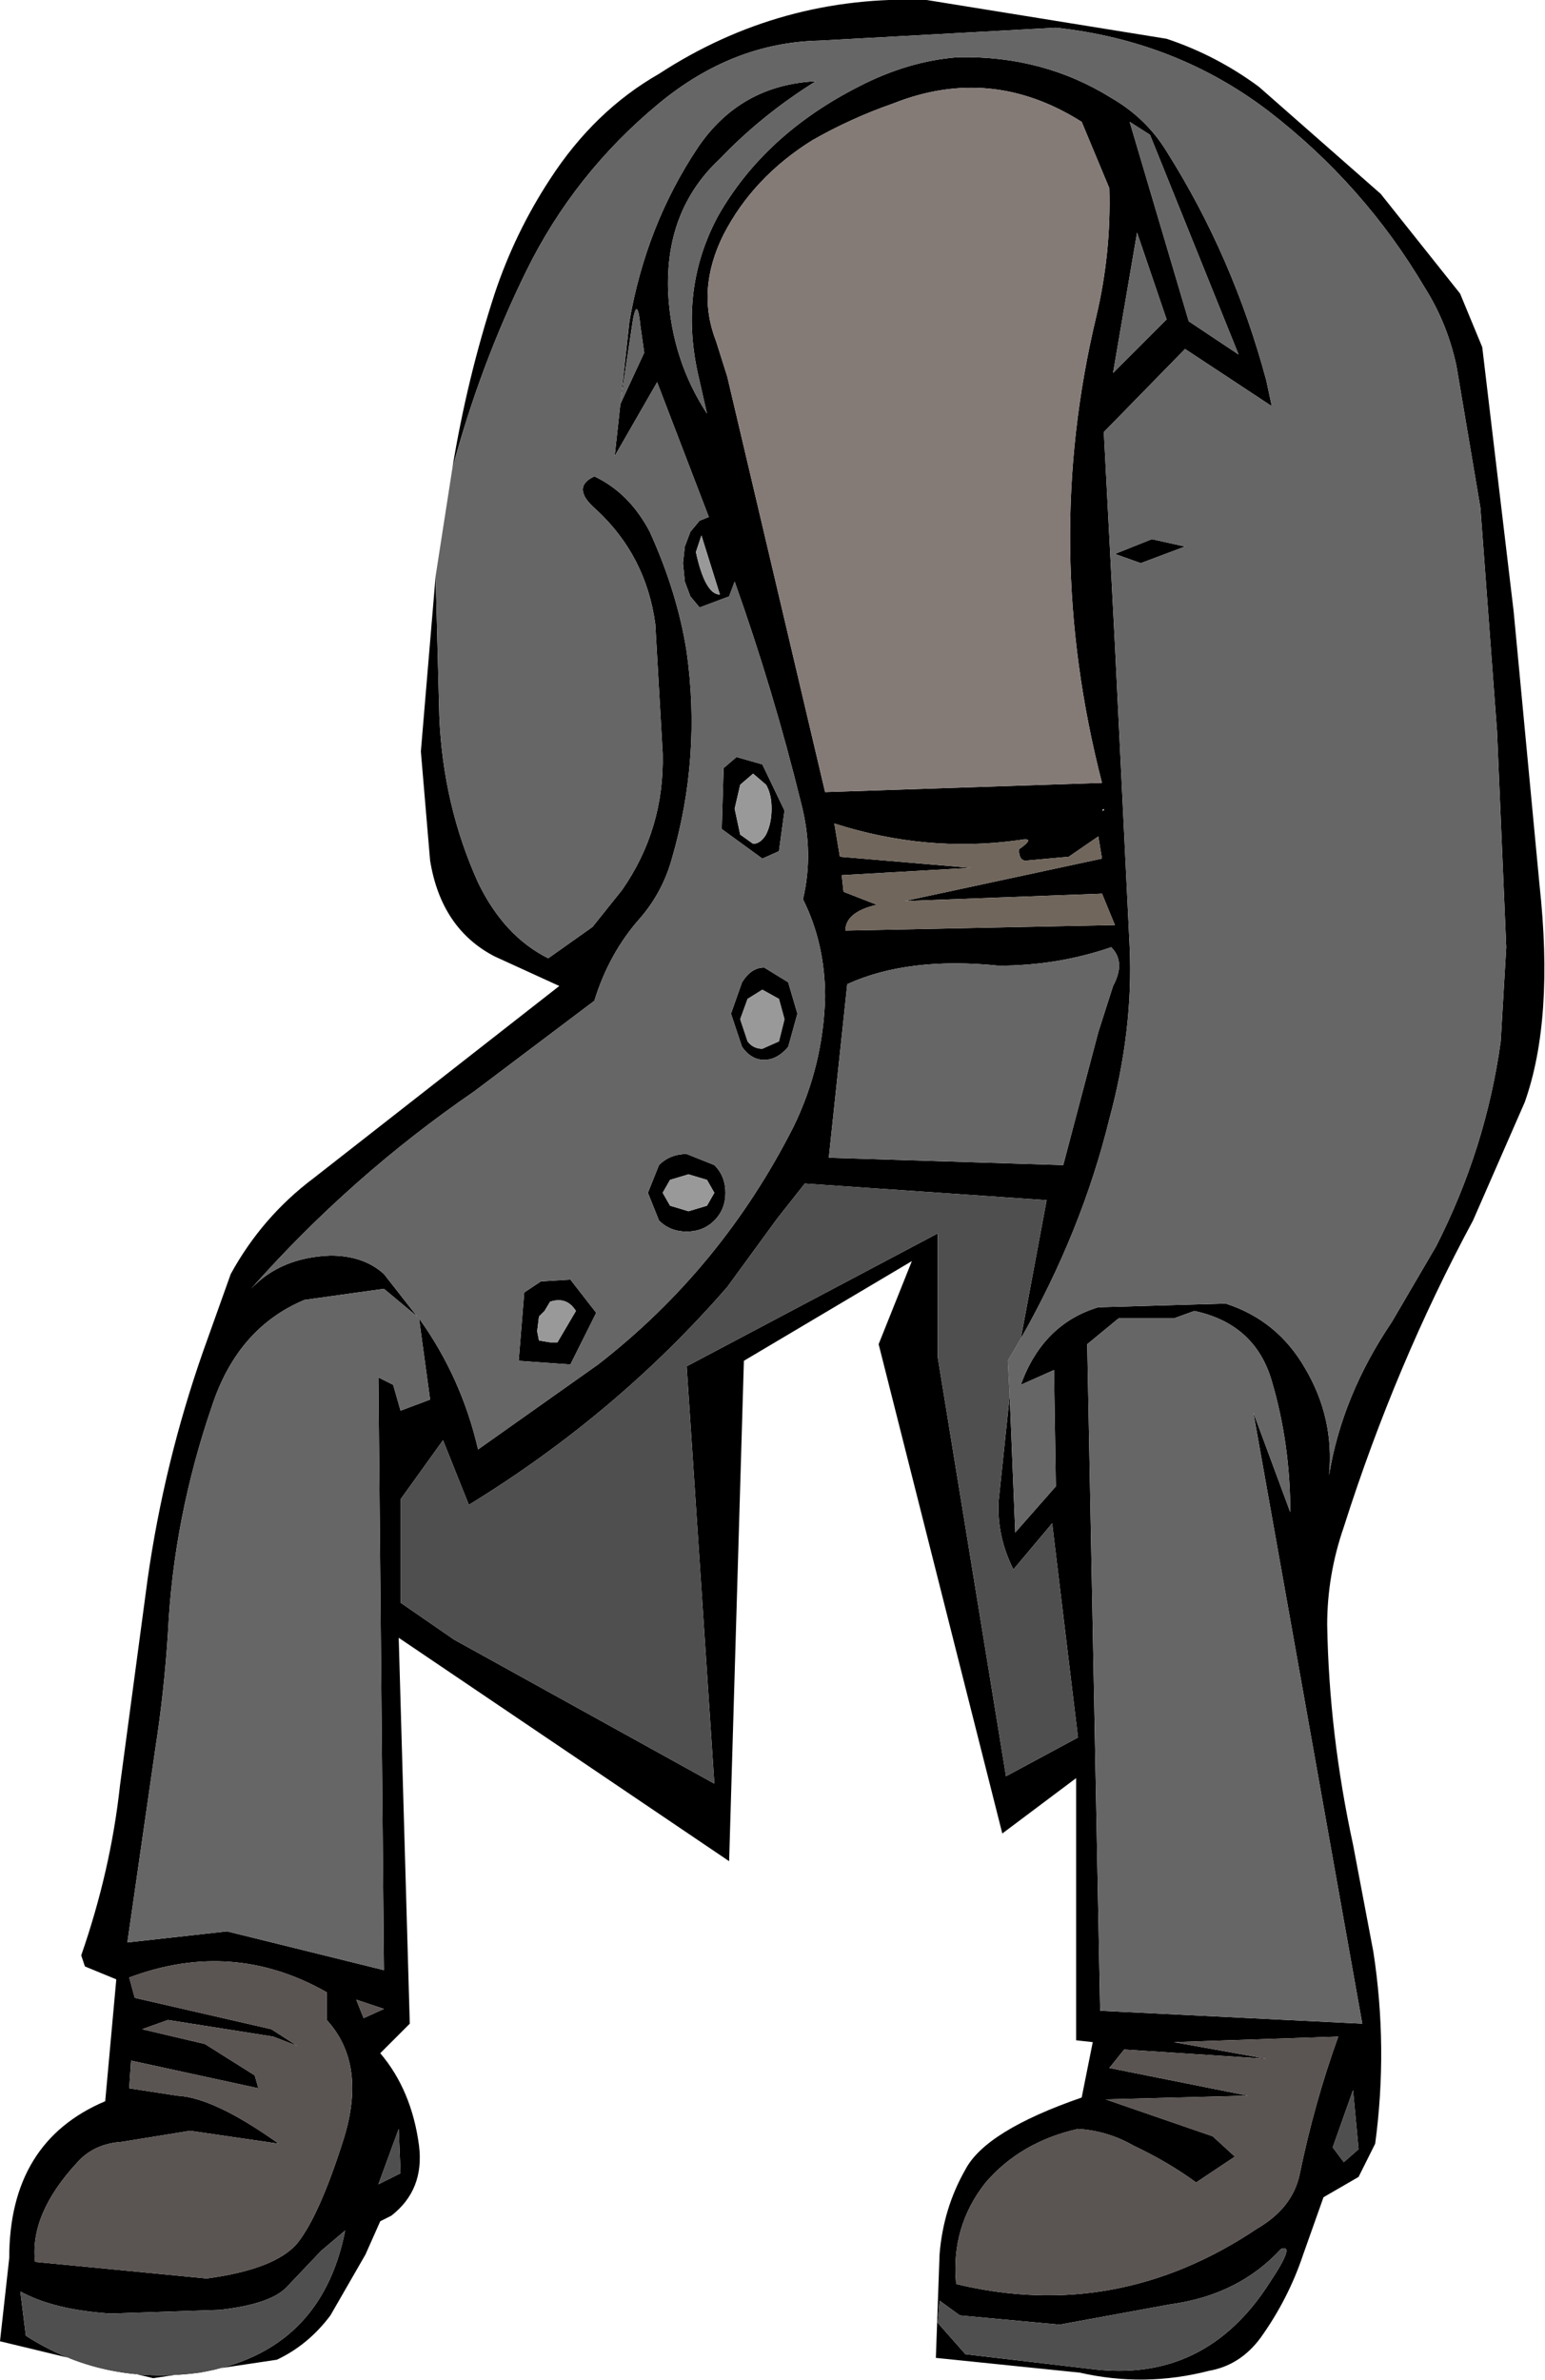 <?xml version="1.0" encoding="UTF-8" standalone="no"?>
<svg xmlns:xlink="http://www.w3.org/1999/xlink" height="64.45px" width="41.85px" xmlns="http://www.w3.org/2000/svg">
  <g transform="matrix(1.0, 0.0, 0.0, 1.0, 20.9, 32.2)">
    <path d="M9.15 -27.1 L8.4 -28.9 Q5.95 -30.45 3.3 -29.4 2.15 -29.0 1.1 -28.4 -0.5 -27.4 -1.3 -25.85 -2.05 -24.35 -1.5 -22.95 L-1.2 -22.0 1.45 -10.75 8.95 -11.0 Q7.3 -17.4 8.8 -23.65 9.2 -25.35 9.15 -27.1 M6.45 5.6 L6.6 9.3 7.7 8.05 7.65 4.9 6.75 5.3 Q7.35 3.65 8.85 3.2 L12.3 3.1 Q13.7 3.55 14.45 4.85 15.25 6.2 15.1 7.75 15.45 5.6 16.8 3.6 L18.0 1.55 Q19.35 -1.1 19.75 -4.0 L19.9 -6.55 19.65 -12.4 19.2 -18.45 18.55 -22.3 Q18.3 -23.45 17.7 -24.4 16.05 -27.2 13.45 -29.2 10.95 -31.1 7.7 -31.45 L1.3 -31.1 Q-1.05 -31.05 -3.05 -29.4 -5.35 -27.5 -6.65 -24.85 -7.9 -22.3 -8.65 -19.5 -8.25 -21.95 -7.5 -24.25 -6.95 -25.9 -6.0 -27.35 -4.8 -29.2 -3.05 -30.2 0.25 -32.35 4.2 -32.2 L10.7 -31.15 Q12.05 -30.7 13.2 -29.85 L16.5 -26.95 18.65 -24.25 19.25 -22.8 20.1 -15.65 20.8 -8.25 Q21.2 -4.6 20.4 -2.35 L19.0 0.85 Q16.9 4.75 15.5 9.15 15.05 10.45 15.05 11.8 15.1 14.75 15.75 17.75 L16.3 20.65 Q16.7 23.25 16.35 25.85 L15.9 26.75 14.95 27.3 14.4 28.85 Q14.0 30.05 13.25 31.1 12.7 31.85 11.85 32.0 10.1 32.45 8.35 32.05 L4.45 31.65 4.55 28.85 Q4.65 27.6 5.25 26.55 5.8 25.5 8.4 24.6 L8.7 23.1 8.25 23.05 8.25 15.95 6.25 17.45 2.9 4.2 3.8 1.95 -0.75 4.65 -1.15 18.2 -10.1 12.15 -9.8 22.6 -10.6 23.4 Q-9.75 24.4 -9.55 25.9 -9.4 27.1 -10.3 27.8 L-10.6 27.95 -11.0 28.85 -11.95 30.5 Q-12.55 31.3 -13.4 31.7 L-16.75 32.2 -20.9 31.2 -20.65 28.95 Q-20.65 25.8 -18.05 24.7 L-17.75 21.4 -18.6 21.05 -18.7 20.75 Q-17.9 18.45 -17.65 16.15 L-16.9 10.55 Q-16.45 7.4 -15.4 4.4 L-14.65 2.3 Q-13.8 0.75 -12.4 -0.3 L-5.75 -5.5 -7.5 -6.3 Q-8.95 -7.05 -9.25 -8.9 L-9.5 -11.85 -9.1 -16.6 -9.0 -12.8 Q-8.9 -10.4 -7.95 -8.3 -7.25 -6.85 -6.05 -6.25 L-4.85 -7.1 -4.05 -8.1 Q-2.9 -9.75 -2.95 -11.8 L-3.15 -15.3 Q-3.4 -17.15 -4.75 -18.4 -5.45 -19.0 -4.8 -19.3 -3.85 -18.85 -3.3 -17.8 -2.55 -16.15 -2.3 -14.55 -1.9 -11.7 -2.7 -8.95 -2.95 -8.05 -3.55 -7.35 -4.4 -6.4 -4.8 -5.1 L-8.05 -2.65 Q-11.4 -0.35 -14.1 2.7 -13.3 1.85 -11.95 1.8 -11.05 1.8 -10.5 2.3 L-9.6 3.45 -10.5 2.7 -12.65 3.0 Q-14.45 3.75 -15.15 5.85 -16.2 8.9 -16.35 12.0 -16.45 13.6 -16.7 15.2 L-17.45 20.4 -14.75 20.1 -10.5 21.15 -10.65 5.1 -10.25 5.3 -10.05 6.0 -9.25 5.7 -9.55 3.5 Q-8.4 5.1 -7.95 7.05 L-4.7 4.75 Q-1.35 2.15 0.6 -1.7 1.4 -3.35 1.45 -5.2 1.45 -6.65 0.85 -7.85 1.15 -9.1 0.8 -10.45 0.05 -13.5 -1.0 -16.45 L-1.15 -16.05 -1.95 -15.75 -2.2 -16.05 -2.35 -16.45 -2.4 -16.95 -2.35 -17.4 -2.2 -17.8 -1.95 -18.1 -1.7 -18.2 -3.1 -21.85 -4.25 -19.85 -3.85 -23.5 Q-3.4 -26.1 -2.0 -28.2 -0.85 -29.9 1.2 -30.0 -0.25 -29.1 -1.4 -27.9 -2.9 -26.5 -2.8 -24.25 -2.7 -22.45 -1.75 -21.0 L-2.0 -22.1 Q-2.5 -24.4 -1.45 -26.35 -0.2 -28.55 2.35 -29.85 3.7 -30.55 5.05 -30.65 7.35 -30.7 9.2 -29.55 10.15 -29.0 10.7 -28.1 12.5 -25.25 13.4 -21.9 L13.55 -21.2 11.2 -22.75 9.0 -20.5 9.3 -14.75 9.7 -6.55 Q9.8 -4.3 9.15 -1.9 8.4 1.15 6.75 4.05 L7.45 0.3 0.9 -0.15 0.15 0.8 -1.2 2.65 Q-4.2 6.1 -8.2 8.55 L-8.9 6.8 -10.05 8.4 -10.05 11.2 -8.6 12.2 -1.55 16.1 -2.3 4.8 4.5 1.2 4.5 4.55 6.35 15.9 8.3 14.85 7.6 9.05 6.55 10.3 Q6.1 9.4 6.15 8.45 L6.45 5.6 M10.25 -28.55 L9.7 -28.9 11.3 -23.5 12.65 -22.6 10.25 -28.55 M9.3 -17.2 L10.3 -17.6 11.2 -17.4 10.0 -16.95 9.3 -17.2 M10.7 -23.55 L9.9 -25.9 9.25 -22.1 10.7 -23.55 M9.0 -10.25 L9.0 -10.3 8.95 -10.25 9.0 -10.25 M6.7 -9.2 Q7.2 -9.55 6.7 -9.45 4.2 -9.1 1.7 -9.9 L1.85 -9.0 5.4 -8.7 1.9 -8.5 1.95 -8.05 2.85 -7.7 Q2.0 -7.5 2.0 -7.0 L9.3 -7.15 8.95 -8.0 3.6 -7.8 8.95 -8.95 8.85 -9.55 8.05 -9.0 6.95 -8.9 Q6.7 -8.85 6.7 -9.2 M11.45 3.3 L10.9 3.5 9.4 3.5 8.55 4.2 8.9 22.25 16.0 22.6 13.05 6.05 14.05 8.75 Q14.05 6.9 13.55 5.2 13.1 3.65 11.45 3.3 M9.2 -6.55 Q7.75 -6.05 6.15 -6.05 3.7 -6.3 2.05 -5.55 L1.55 -0.85 7.9 -0.65 8.85 -4.25 9.25 -5.5 Q9.6 -6.15 9.2 -6.55 M11.95 25.65 L12.55 26.2 11.5 26.9 Q10.75 26.35 9.8 25.9 9.1 25.5 8.3 25.45 6.75 25.8 5.8 26.9 4.85 28.1 5.0 29.65 9.35 30.7 13.15 28.15 14.1 27.6 14.3 26.7 14.7 24.75 15.35 22.95 L10.9 23.1 13.4 23.55 9.55 23.3 9.15 23.8 12.9 24.55 9.05 24.65 11.95 25.65 M15.5 26.35 L15.9 26.0 15.75 24.4 15.2 25.95 15.5 26.35 M5.25 31.55 L8.65 31.95 Q11.75 32.35 13.5 29.6 14.2 28.55 13.8 28.7 12.65 29.95 10.8 30.2 L7.8 30.75 5.1 30.5 4.55 30.1 4.5 30.7 5.25 31.55 M-3.55 -23.35 Q-3.65 -24.35 -3.8 -23.25 L-4.1 -21.25 -3.45 -22.65 -3.55 -23.35 M-0.5 -11.25 L-0.85 -10.95 -1.0 -10.3 -0.85 -9.6 -0.5 -9.35 Q-0.3 -9.35 -0.15 -9.6 0.0 -9.9 0.0 -10.3 0.0 -10.7 -0.15 -10.95 L-0.5 -11.25 M-1.9 -17.7 L-2.05 -17.25 Q-1.8 -16.1 -1.4 -16.1 L-1.9 -17.7 M0.45 -5.6 L0.7 -4.75 0.45 -3.85 Q0.15 -3.5 -0.2 -3.5 -0.55 -3.5 -0.8 -3.85 L-1.1 -4.75 -0.8 -5.6 Q-0.55 -6.0 -0.2 -6.0 L0.45 -5.6 M0.2 -9.15 L-0.25 -8.95 -1.35 -9.75 -1.3 -11.4 -0.95 -11.7 -0.25 -11.5 0.35 -10.25 0.2 -9.15 M-6.3 4.1 L-6.0 4.15 -5.8 4.15 -5.3 3.3 Q-5.55 2.9 -6.0 3.05 L-6.15 3.3 -6.3 3.45 -6.35 3.85 -6.3 4.1 M-0.65 -5.15 L-0.85 -4.6 -0.65 -4.0 Q-0.5 -3.8 -0.25 -3.8 L0.2 -4.0 0.35 -4.6 0.2 -5.15 -0.25 -5.4 -0.65 -5.15 M-6.7 2.8 L-6.25 2.5 -5.45 2.45 -4.75 3.35 -5.45 4.75 -6.85 4.65 -6.7 2.8 M-1.55 0.1 L-1.75 -0.25 -2.25 -0.4 -2.75 -0.25 -2.95 0.1 -2.75 0.45 -2.25 0.6 -1.75 0.45 -1.55 0.1 M-1.55 -0.65 Q-1.25 -0.35 -1.25 0.1 -1.25 0.55 -1.55 0.85 -1.85 1.15 -2.3 1.15 -2.75 1.15 -3.05 0.85 L-3.35 0.1 -3.05 -0.65 Q-2.75 -0.95 -2.3 -0.95 L-1.55 -0.65 M-11.25 21.95 L-11.05 22.45 -10.5 22.2 -11.25 21.95 M-12.85 23.2 L-13.5 22.95 -16.35 22.5 -17.05 22.75 -15.35 23.15 -14.0 24.0 -13.9 24.35 -17.35 23.6 -17.4 24.35 -16.1 24.55 Q-15.1 24.6 -13.35 25.85 L-15.75 25.5 -17.6 25.8 Q-18.35 25.85 -18.8 26.35 -20.1 27.75 -19.95 29.05 L-15.3 29.5 Q-13.45 29.25 -12.85 28.55 -12.25 27.8 -11.6 25.75 -10.95 23.7 -12.05 22.5 L-12.05 21.75 Q-14.6 20.3 -17.4 21.35 L-17.25 21.9 -13.55 22.75 -12.85 23.2 M-11.55 28.2 L-12.2 28.75 -13.15 29.75 Q-13.6 30.2 -14.95 30.35 L-17.9 30.45 Q-19.45 30.35 -20.35 29.85 L-20.2 31.05 Q-18.1 32.4 -15.5 32.05 -12.2 31.5 -11.55 28.2 M-10.65 26.95 L-10.05 26.65 -10.1 25.45 -10.65 26.95" fill="#000000" fill-rule="evenodd" stroke="none"/>
    <path d="M9.15 -27.1 Q9.2 -25.35 8.8 -23.65 7.3 -17.4 8.95 -11.0 L1.45 -10.75 -1.2 -22.0 -1.5 -22.95 Q-2.05 -24.35 -1.3 -25.85 -0.5 -27.4 1.1 -28.4 2.15 -29.0 3.3 -29.4 5.95 -30.45 8.4 -28.9 L9.15 -27.1" fill="#847b77" fill-rule="evenodd" stroke="none"/>
    <path d="M10.25 -28.55 L12.65 -22.6 11.3 -23.5 9.7 -28.9 10.25 -28.55 M-8.65 -19.5 Q-7.9 -22.3 -6.65 -24.85 -5.35 -27.5 -3.05 -29.4 -1.05 -31.05 1.3 -31.1 L7.7 -31.45 Q10.95 -31.1 13.45 -29.2 16.05 -27.2 17.7 -24.4 18.3 -23.45 18.55 -22.3 L19.2 -18.45 19.65 -12.4 19.9 -6.55 19.75 -4.0 Q19.35 -1.1 18.0 1.55 L16.8 3.6 Q15.45 5.6 15.1 7.75 15.25 6.2 14.45 4.85 13.7 3.55 12.3 3.1 L8.85 3.2 Q7.35 3.65 6.75 5.3 L7.65 4.9 7.7 8.05 6.6 9.3 6.45 5.6 6.4 4.65 6.75 4.05 Q8.4 1.15 9.15 -1.9 9.8 -4.3 9.7 -6.55 L9.3 -14.75 9.0 -20.5 11.2 -22.75 13.55 -21.2 13.4 -21.9 Q12.5 -25.25 10.7 -28.1 10.15 -29.0 9.2 -29.55 7.35 -30.7 5.05 -30.65 3.7 -30.55 2.35 -29.85 -0.2 -28.55 -1.45 -26.35 -2.5 -24.4 -2.0 -22.1 L-1.75 -21.0 Q-2.7 -22.45 -2.8 -24.25 -2.9 -26.5 -1.4 -27.9 -0.25 -29.1 1.2 -30.0 -0.85 -29.9 -2.0 -28.2 -3.4 -26.1 -3.85 -23.5 L-4.25 -19.85 -3.1 -21.85 -1.7 -18.2 -1.95 -18.1 -2.2 -17.8 -2.35 -17.4 -2.4 -16.95 -2.35 -16.45 -2.2 -16.05 -1.95 -15.75 -1.15 -16.05 -1.0 -16.45 Q0.05 -13.5 0.8 -10.45 1.15 -9.1 0.85 -7.85 1.45 -6.65 1.45 -5.2 1.4 -3.35 0.6 -1.7 -1.35 2.15 -4.7 4.75 L-7.95 7.05 Q-8.4 5.1 -9.55 3.5 L-9.25 5.7 -10.05 6.0 -10.25 5.3 -10.65 5.1 -10.5 21.15 -14.75 20.1 -17.45 20.4 -16.7 15.2 Q-16.45 13.6 -16.35 12.0 -16.2 8.9 -15.15 5.85 -14.45 3.75 -12.65 3.0 L-10.5 2.7 -9.6 3.45 -10.5 2.3 Q-11.05 1.8 -11.95 1.8 -13.3 1.85 -14.1 2.7 -11.4 -0.35 -8.05 -2.65 L-4.8 -5.1 Q-4.4 -6.4 -3.55 -7.35 -2.95 -8.05 -2.7 -8.95 -1.9 -11.7 -2.3 -14.55 -2.55 -16.15 -3.3 -17.8 -3.85 -18.85 -4.8 -19.3 -5.45 -19.0 -4.75 -18.4 -3.4 -17.15 -3.15 -15.3 L-2.95 -11.8 Q-2.9 -9.75 -4.05 -8.1 L-4.85 -7.1 -6.05 -6.25 Q-7.25 -6.85 -7.95 -8.3 -8.9 -10.4 -9.0 -12.8 L-9.1 -16.6 -8.65 -19.5 M10.7 -23.55 L9.25 -22.1 9.9 -25.9 10.7 -23.55 M9.3 -17.2 L10.0 -16.95 11.2 -17.4 10.3 -17.6 9.3 -17.2 M9.2 -6.55 Q9.6 -6.15 9.25 -5.5 L8.85 -4.25 7.9 -0.65 1.55 -0.85 2.05 -5.55 Q3.7 -6.3 6.15 -6.05 7.75 -6.05 9.2 -6.55 M11.45 3.3 Q13.1 3.65 13.55 5.2 14.05 6.9 14.05 8.75 L13.05 6.05 16.0 22.6 8.9 22.25 8.55 4.2 9.4 3.5 10.9 3.5 11.45 3.3 M-3.55 -23.35 L-3.45 -22.65 -4.1 -21.25 -3.8 -23.25 Q-3.65 -24.35 -3.55 -23.35 M0.2 -9.15 L0.35 -10.25 -0.25 -11.5 -0.95 -11.7 -1.3 -11.4 -1.35 -9.75 -0.25 -8.95 0.2 -9.15 M0.45 -5.6 L-0.2 -6.0 Q-0.55 -6.0 -0.8 -5.6 L-1.1 -4.75 -0.8 -3.85 Q-0.55 -3.5 -0.2 -3.5 0.15 -3.5 0.45 -3.85 L0.7 -4.75 0.45 -5.6 M-6.7 2.8 L-6.85 4.65 -5.45 4.75 -4.75 3.35 -5.45 2.45 -6.25 2.5 -6.7 2.8 M-1.55 -0.65 L-2.3 -0.95 Q-2.75 -0.95 -3.05 -0.65 L-3.35 0.1 -3.05 0.85 Q-2.75 1.15 -2.3 1.15 -1.85 1.15 -1.55 0.85 -1.25 0.55 -1.25 0.1 -1.25 -0.35 -1.55 -0.65" fill="#666666" fill-rule="evenodd" stroke="none"/>
    <path d="M6.7 -9.2 Q6.7 -8.85 6.95 -8.9 L8.05 -9.0 8.85 -9.55 8.95 -8.95 3.6 -7.8 8.95 -8.0 9.3 -7.15 2.0 -7.0 Q2.0 -7.5 2.85 -7.7 L1.95 -8.05 1.9 -8.5 5.4 -8.7 1.85 -9.0 1.7 -9.9 Q4.2 -9.1 6.7 -9.45 7.2 -9.55 6.7 -9.2" fill="#70665c" fill-rule="evenodd" stroke="none"/>
    <path d="M6.45 5.6 L6.15 8.45 Q6.1 9.4 6.55 10.3 L7.6 9.05 8.3 14.85 6.35 15.9 4.5 4.55 4.5 1.2 -2.3 4.8 -1.55 16.1 -8.6 12.2 -10.05 11.2 -10.05 8.4 -8.9 6.8 -8.2 8.55 Q-4.2 6.1 -1.2 2.65 L0.15 0.8 0.9 -0.15 7.45 0.3 6.75 4.05 6.4 4.65 6.45 5.6 M5.25 31.55 L4.5 30.7 4.55 30.1 5.1 30.5 7.8 30.75 10.8 30.2 Q12.65 29.95 13.8 28.7 14.2 28.55 13.5 29.6 11.75 32.35 8.65 31.95 L5.25 31.55 M15.5 26.35 L15.2 25.95 15.75 24.4 15.9 26.0 15.5 26.35 M-10.65 26.95 L-10.1 25.45 -10.05 26.65 -10.65 26.95 M-11.55 28.2 Q-12.2 31.5 -15.5 32.05 -18.1 32.4 -20.2 31.05 L-20.35 29.85 Q-19.45 30.35 -17.9 30.45 L-14.95 30.35 Q-13.6 30.2 -13.15 29.75 L-12.2 28.75 -11.55 28.2" fill="#4f4f4f" fill-rule="evenodd" stroke="none"/>
    <path d="M11.95 25.65 L9.05 24.65 12.9 24.55 9.15 23.8 9.55 23.3 13.4 23.55 10.9 23.1 15.35 22.95 Q14.7 24.75 14.3 26.7 14.1 27.6 13.15 28.15 9.35 30.7 5.0 29.65 4.85 28.1 5.8 26.9 6.75 25.8 8.3 25.45 9.1 25.5 9.8 25.9 10.75 26.35 11.5 26.9 L12.55 26.2 11.95 25.65 M-12.85 23.2 L-13.55 22.75 -17.25 21.9 -17.4 21.35 Q-14.6 20.3 -12.05 21.75 L-12.05 22.5 Q-10.95 23.7 -11.6 25.75 -12.25 27.8 -12.85 28.55 -13.45 29.25 -15.3 29.5 L-19.95 29.05 Q-20.1 27.75 -18.8 26.35 -18.35 25.85 -17.6 25.8 L-15.75 25.5 -13.35 25.85 Q-15.1 24.6 -16.1 24.55 L-17.4 24.35 -17.35 23.6 -13.9 24.35 -14.0 24.0 -15.35 23.15 -17.05 22.75 -16.35 22.5 -13.5 22.95 -12.85 23.2 M-11.25 21.95 L-10.5 22.2 -11.05 22.45 -11.25 21.95" fill="#5a5452" fill-rule="evenodd" stroke="none"/>
    <path d="M-1.9 -17.7 L-1.4 -16.1 Q-1.8 -16.1 -2.05 -17.25 L-1.9 -17.7 M-0.5 -11.25 L-0.15 -10.95 Q0.0 -10.7 0.0 -10.3 0.0 -9.9 -0.15 -9.6 -0.3 -9.35 -0.5 -9.35 L-0.85 -9.6 -1.0 -10.3 -0.85 -10.95 -0.5 -11.25 M-0.65 -5.15 L-0.25 -5.4 0.2 -5.15 0.35 -4.6 0.2 -4.0 -0.25 -3.8 Q-0.5 -3.8 -0.65 -4.0 L-0.85 -4.6 -0.65 -5.15 M-6.3 4.1 L-6.35 3.85 -6.3 3.45 -6.15 3.3 -6.0 3.05 Q-5.55 2.9 -5.3 3.3 L-5.8 4.15 -6.0 4.15 -6.3 4.1 M-1.55 0.1 L-1.75 0.45 -2.25 0.6 -2.75 0.45 -2.95 0.1 -2.75 -0.25 -2.25 -0.4 -1.75 -0.25 -1.55 0.1" fill="#999999" fill-rule="evenodd" stroke="none"/>
  </g>
</svg>
